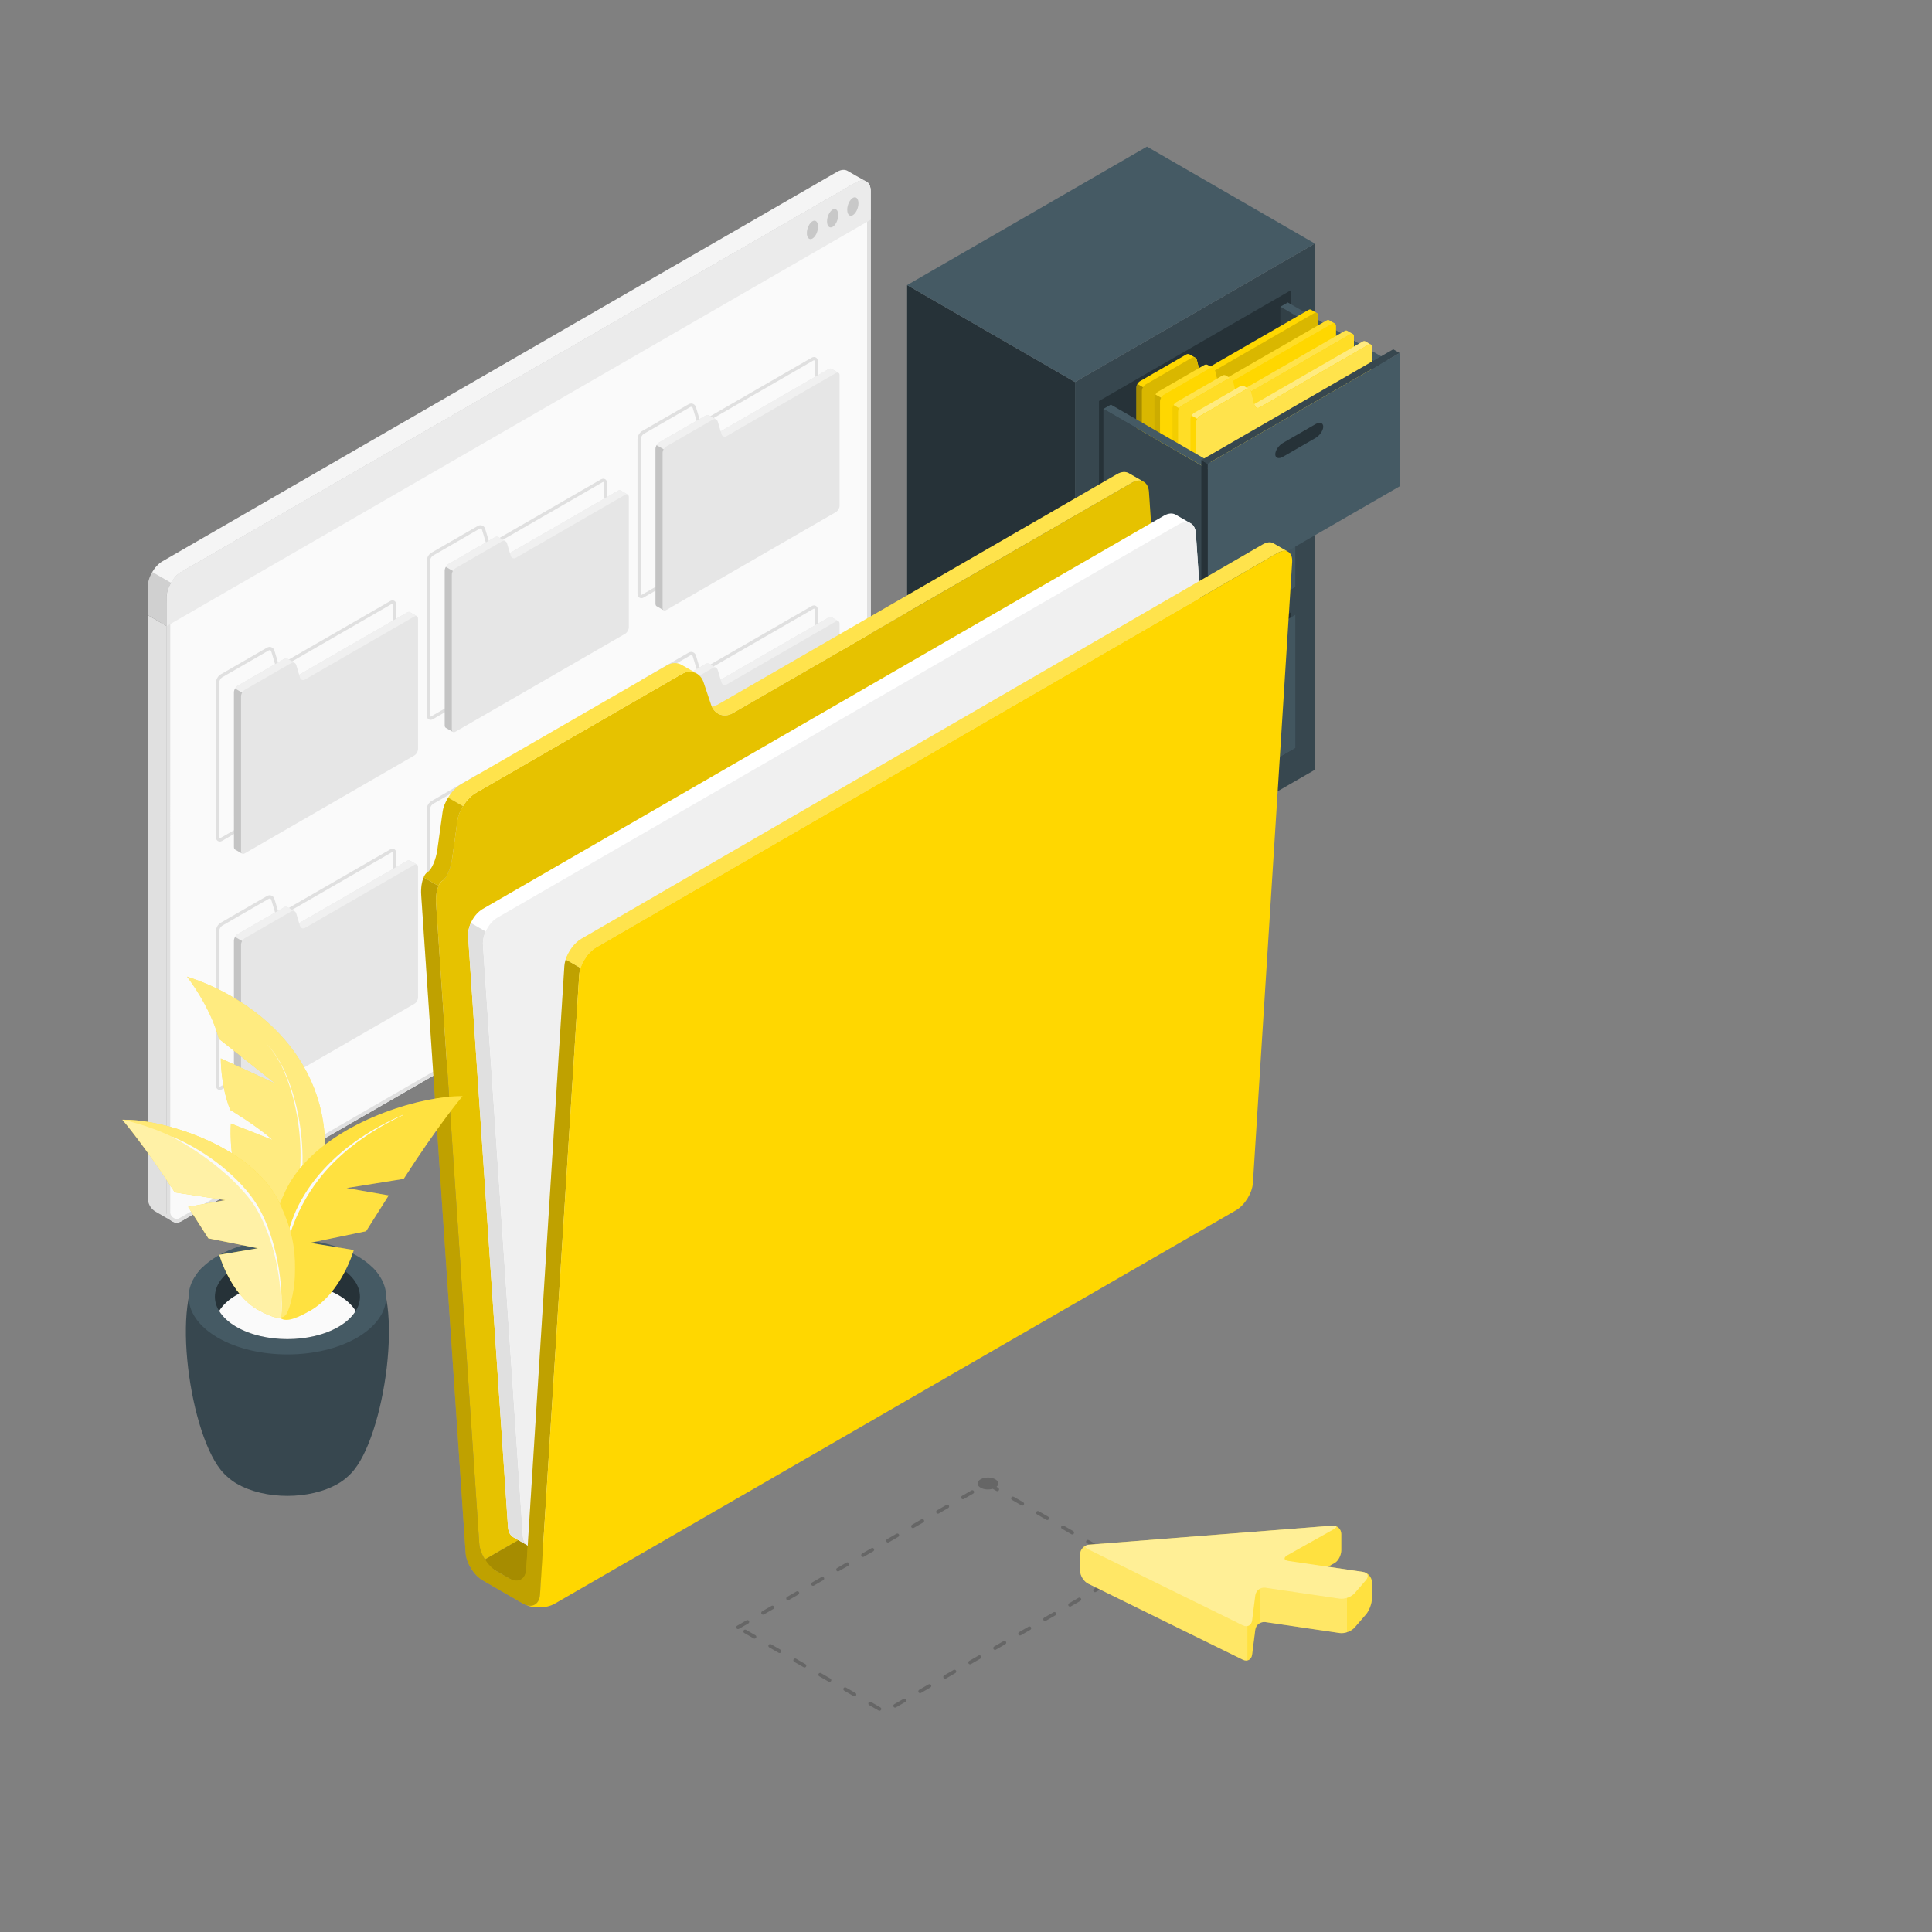 <svg width="400" height="400" viewBox="0 0 400 400" fill="none" xmlns="http://www.w3.org/2000/svg">
<rect x="0" y="0" width="400" height="400" fill="#808080" stroke="none"/>
<path d="M222.572 188.046L187.809 167.975V59.026L222.571 79.096L222.572 188.046Z" fill="#263238"/>
<path d="M222.57 79.096L272.23 50.425L272.231 159.374L222.571 188.046L222.57 79.096Z" fill="#37474F"/>
<path d="M272.231 50.425L222.571 79.096L187.809 59.026L237.469 30.355L272.231 50.425Z" fill="#455A64"/>
<path d="M227.537 149.708L267.265 126.77L267.263 154.382L268.177 154.91L228.449 177.847L227.535 177.319L227.537 149.708Z" fill="#263238"/>
<path d="M228.451 150.236L268.179 127.299L268.177 154.91L228.449 177.847L228.451 150.236Z" fill="#455A64"/>
<g opacity="0.05">
<path d="M228.451 150.236L268.179 127.299L268.177 154.91L228.449 177.847L228.451 150.236Z" fill="black"/>
</g>
<path d="M244.022 145.925L250.778 142.024C251.654 141.518 252.366 141.749 252.366 142.541C252.366 143.333 251.654 144.385 250.778 144.891L244.021 148.792C243.144 149.298 242.433 149.067 242.434 148.276C242.434 147.483 243.144 146.43 244.022 145.925Z" fill="#263238"/>
<path d="M227.537 116.367L267.265 93.43L267.263 121.042L268.177 121.57L228.449 144.506L227.535 143.978L227.537 116.367Z" fill="#263238"/>
<path d="M228.451 116.895L268.179 93.958L268.177 121.57L228.449 144.506L228.451 116.895Z" fill="#455A64"/>
<g opacity="0.05">
<path d="M228.451 116.895L268.179 93.958L268.177 121.57L228.449 144.506L228.451 116.895Z" fill="black"/>
</g>
<path d="M244.022 112.584L250.778 108.683C251.654 108.177 252.366 108.408 252.366 109.2C252.366 109.992 251.654 111.044 250.778 111.55L244.021 115.451C243.144 115.958 242.433 115.726 242.434 114.934C242.434 114.142 243.144 113.09 244.022 112.584Z" fill="#263238"/>
<path d="M227.535 83.027L267.264 60.09L267.263 87.697L227.535 110.633V83.027Z" fill="#263238"/>
<path d="M287.126 76.229L265.084 63.51L265.082 87.835L287.125 100.554L287.126 76.229Z" fill="#37474F"/>
<g opacity="0.1">
<path d="M287.126 76.229L265.084 63.51L265.082 87.835L287.125 100.554L287.126 76.229Z" fill="black"/>
</g>
<path d="M266.624 62.618L265.082 63.507L287.126 76.229L288.668 75.34L266.624 62.618Z" fill="#455A64"/>
<path d="M272.831 65.302C272.831 65.064 272.75 64.896 272.619 64.811C272.619 64.811 272.599 64.795 272.563 64.779L271.44 64.124L271.439 64.123L271.437 64.122C271.296 64.042 271.104 64.055 270.891 64.178L248.439 77.125L247.785 74.488C247.725 74.289 247.607 74.145 247.461 74.058L247.466 74.057L246.297 73.378L246.298 73.383C246.095 73.263 245.836 73.258 245.587 73.402L236.035 78.915C235.606 79.163 235.258 79.765 235.258 80.26L235.259 112.114C235.259 112.351 235.337 112.521 235.467 112.606L236.67 113.302C236.809 113.372 236.994 113.356 237.199 113.238L272.07 93.105C272.499 92.857 272.847 92.255 272.847 91.76L272.831 65.302Z" fill="#FFD700"/>
<path d="M272.833 65.304L272.847 91.762C272.847 92.258 272.499 92.861 272.069 93.107L237.109 113.29C236.803 113.466 236.422 113.246 236.422 112.894V80.938C236.422 80.691 236.508 80.415 236.648 80.174C236.791 79.93 236.987 79.718 237.196 79.594L246.748 74.079C246.992 73.942 247.245 73.936 247.446 74.048L247.466 74.059H247.46C247.607 74.146 247.724 74.289 247.784 74.49L248.439 77.125L248.543 77.409C248.686 77.885 249.148 78.069 249.579 77.822L272.055 64.854C272.247 64.742 272.427 64.722 272.563 64.78L272.594 64.797C272.599 64.8 272.605 64.802 272.611 64.806L272.619 64.811C272.75 64.897 272.833 65.066 272.833 65.304Z" fill="#FFD700"/>
<path opacity="0.15" d="M272.833 65.304L272.847 91.762C272.847 92.258 272.499 92.861 272.069 93.107L237.109 113.29C236.803 113.466 236.422 113.246 236.422 112.894V80.938C236.422 80.691 236.508 80.415 236.648 80.174C236.791 79.93 236.987 79.718 237.196 79.594L246.748 74.079C246.992 73.942 247.245 73.936 247.446 74.048L247.466 74.059H247.46C247.607 74.146 247.724 74.289 247.784 74.49L248.439 77.125L248.543 77.409C248.686 77.885 249.148 78.069 249.579 77.822L272.055 64.854C272.247 64.742 272.427 64.722 272.563 64.78L272.594 64.797C272.599 64.8 272.605 64.802 272.611 64.806L272.619 64.811C272.75 64.897 272.833 65.066 272.833 65.304Z" fill="black"/>
<path opacity="0.35" d="M236.704 113.315C236.693 113.313 236.681 113.31 236.67 113.304L235.467 112.606C235.339 112.52 235.258 112.351 235.258 112.113V80.259C235.258 80.01 235.347 79.74 235.487 79.496L236.65 80.174V80.177C236.509 80.418 236.423 80.694 236.423 80.94V112.894C236.423 113.092 236.544 113.25 236.704 113.315Z" fill="black"/>
<path d="M276.576 67.484C276.576 67.246 276.494 67.078 276.362 66.993C276.362 66.993 276.343 66.977 276.307 66.961L275.184 66.306L275.183 66.305L275.181 66.303C275.041 66.224 274.848 66.237 274.635 66.359L252.182 79.307L251.529 76.67C251.469 76.471 251.351 76.327 251.204 76.241L251.209 76.239L250.04 75.561L250.041 75.566C249.838 75.446 249.579 75.44 249.33 75.584L239.777 81.098C239.348 81.346 239 81.947 239 82.442L239.001 114.296C239.001 114.534 239.079 114.703 239.21 114.788L240.412 115.486C240.55 115.555 240.736 115.539 240.941 115.421L275.812 95.288C276.241 95.04 276.589 94.438 276.589 93.943L276.576 67.484Z" fill="#FFD700"/>
<path opacity="0.15" d="M251.19 76.229C250.99 76.118 250.738 76.122 250.494 76.261L240.942 81.774C240.731 81.899 240.537 82.11 240.394 82.354L239.23 81.677C239.37 81.433 239.564 81.218 239.779 81.096L249.331 75.583C249.582 75.44 249.841 75.447 250.042 75.566V75.562L251.19 76.229Z" fill="white"/>
<path opacity="0.15" d="M276.305 66.961C276.169 66.903 275.989 66.925 275.796 67.036L253.321 80.002C252.891 80.25 252.428 80.067 252.284 79.59L252.18 79.306L274.632 66.358C274.753 66.286 274.872 66.254 274.976 66.254C275.051 66.254 275.119 66.272 275.176 66.305H275.18L276.305 66.961Z" fill="white"/>
<path d="M276.575 67.486L276.589 93.943C276.589 94.439 276.242 95.042 275.811 95.289L240.851 115.472C240.546 115.648 240.164 115.428 240.164 115.075V83.12C240.164 82.873 240.25 82.598 240.39 82.357C240.534 82.113 240.729 81.901 240.938 81.777L250.491 76.262C250.735 76.124 250.987 76.118 251.188 76.23L251.208 76.242H251.202C251.349 76.328 251.466 76.471 251.526 76.672L252.181 79.307L252.284 79.591C252.427 80.067 252.89 80.251 253.32 80.005L275.796 67.038C275.988 66.926 276.169 66.906 276.304 66.963L276.335 66.981C276.341 66.984 276.346 66.986 276.352 66.99L276.361 66.995C276.492 67.078 276.575 67.247 276.575 67.486Z" fill="#FFD700"/>
<path opacity="0.2" d="M240.446 115.497C240.435 115.494 240.423 115.491 240.412 115.486L239.21 114.788C239.081 114.702 239 114.533 239 114.294V82.441C239 82.191 239.089 81.922 239.23 81.678L240.392 82.354V82.358C240.251 82.598 240.166 82.874 240.166 83.121V115.074C240.165 115.274 240.286 115.431 240.446 115.497Z" fill="black"/>
<path d="M280.317 69.666C280.317 69.427 280.236 69.259 280.105 69.174C280.105 69.174 280.085 69.158 280.049 69.142L278.926 68.487C278.926 68.487 278.925 68.486 278.925 68.486L278.922 68.485C278.781 68.406 278.589 68.418 278.377 68.541L255.924 81.488L255.27 78.851C255.21 78.652 255.093 78.508 254.946 78.422L254.951 78.42L253.782 77.742L253.783 77.746C253.581 77.626 253.321 77.621 253.072 77.765L243.519 83.278C243.09 83.526 242.742 84.128 242.742 84.623L242.743 116.477C242.743 116.714 242.821 116.884 242.952 116.969L244.154 117.666C244.293 117.735 244.478 117.719 244.683 117.602L279.554 97.469C279.983 97.221 280.331 96.619 280.331 96.124L280.317 69.666Z" fill="#FFD700"/>
<path opacity="0.3" d="M254.932 78.41C254.731 78.299 254.48 78.303 254.236 78.442L244.685 83.955C244.473 84.081 244.279 84.292 244.136 84.536L242.973 83.858C243.113 83.614 243.306 83.399 243.521 83.278L253.073 77.765C253.325 77.622 253.583 77.628 253.784 77.747V77.744L254.932 78.41Z" fill="white"/>
<path opacity="0.3" d="M280.047 69.142C279.911 69.085 279.732 69.106 279.538 69.218L257.063 82.184C256.633 82.431 256.171 82.249 256.027 81.771L255.922 81.488L278.374 68.54C278.495 68.468 278.615 68.436 278.719 68.436C278.794 68.436 278.862 68.454 278.919 68.486H278.923L280.047 69.142Z" fill="white"/>
<path d="M280.317 69.667L280.33 96.125C280.33 96.622 279.983 97.224 279.553 97.47L244.593 117.654C244.288 117.83 243.906 117.61 243.906 117.257V85.301C243.906 85.054 243.993 84.778 244.133 84.538C244.276 84.294 244.471 84.082 244.681 83.958L254.233 78.443C254.477 78.306 254.729 78.3 254.929 78.412L254.949 78.423H254.944C255.09 78.51 255.208 78.653 255.268 78.854L255.923 81.489L256.026 81.773C256.169 82.249 256.632 82.433 257.062 82.186L279.538 69.219C279.73 69.107 279.911 69.087 280.046 69.145L280.078 69.162C280.084 69.165 280.089 69.167 280.095 69.17L280.104 69.176C280.233 69.26 280.317 69.429 280.317 69.667Z" fill="#FFD700"/>
<path opacity="0.15" d="M280.317 69.667L280.33 96.125C280.33 96.622 279.983 97.224 279.553 97.47L244.593 117.654C244.288 117.83 243.906 117.61 243.906 117.257V85.301C243.906 85.054 243.993 84.778 244.133 84.538C244.276 84.294 244.471 84.082 244.681 83.958L254.233 78.443C254.477 78.306 254.729 78.3 254.929 78.412L254.949 78.423H254.944C255.09 78.51 255.208 78.653 255.268 78.854L255.923 81.489L256.026 81.773C256.169 82.249 256.632 82.433 257.062 82.186L279.538 69.219C279.73 69.107 279.911 69.087 280.046 69.145L280.078 69.162C280.084 69.165 280.089 69.167 280.095 69.17L280.104 69.176C280.233 69.26 280.317 69.429 280.317 69.667Z" fill="white"/>
<path opacity="0.05" d="M244.189 117.678C244.177 117.675 244.165 117.673 244.154 117.667L242.952 116.97C242.823 116.883 242.742 116.714 242.742 116.476V84.622C242.742 84.373 242.831 84.103 242.972 83.859L244.134 84.536V84.539C243.993 84.78 243.908 85.056 243.908 85.302V117.256C243.907 117.454 244.028 117.613 244.189 117.678Z" fill="black"/>
<path d="M284.059 71.847C284.059 71.609 283.977 71.441 283.846 71.356C283.846 71.356 283.827 71.34 283.791 71.324L282.668 70.669C282.668 70.669 282.667 70.668 282.666 70.668L282.664 70.666C282.524 70.587 282.331 70.6 282.118 70.722L259.665 83.67L259.012 81.033C258.952 80.834 258.834 80.69 258.688 80.603L258.692 80.602L257.524 79.923L257.524 79.928C257.322 79.808 257.063 79.802 256.813 79.946L247.261 85.46C246.832 85.707 246.484 86.31 246.484 86.805L246.485 118.658C246.485 118.896 246.564 119.066 246.694 119.15L247.896 119.847C248.035 119.917 248.22 119.901 248.425 119.782L283.296 99.65C283.725 99.402 284.073 98.8 284.073 98.305L284.059 71.847Z" fill="#FFD700"/>
<path opacity="0.5" d="M258.67 80.592C258.469 80.481 258.218 80.484 257.974 80.624L248.423 86.137C248.211 86.262 248.017 86.474 247.874 86.718L246.711 86.04C246.851 85.796 247.045 85.581 247.26 85.459L256.812 79.946C257.063 79.803 257.321 79.81 257.522 79.929V79.925L258.67 80.592Z" fill="white"/>
<path opacity="0.5" d="M283.79 71.324C283.654 71.266 283.474 71.288 283.28 71.399L260.806 84.366C260.375 84.613 259.913 84.43 259.769 83.953L259.664 83.67L282.116 70.722C282.238 70.65 282.356 70.618 282.46 70.618C282.535 70.618 282.604 70.635 282.661 70.668H282.664L283.79 71.324Z" fill="white"/>
<path d="M284.06 71.849L284.073 98.306C284.073 98.803 283.726 99.406 283.296 99.652L248.336 119.835C248.03 120.011 247.648 119.791 247.648 119.438V87.482C247.648 87.235 247.735 86.96 247.875 86.719C248.018 86.475 248.213 86.263 248.423 86.14L257.975 80.625C258.219 80.487 258.471 80.482 258.672 80.593L258.692 80.604H258.687C258.833 80.69 258.951 80.834 259.011 81.034L259.666 83.67L259.769 83.954C259.912 84.43 260.375 84.614 260.805 84.367L283.281 71.4C283.473 71.288 283.654 71.268 283.789 71.326L283.82 71.342C283.826 71.346 283.832 71.348 283.838 71.351L283.847 71.357C283.976 71.441 284.06 71.61 284.06 71.849Z" fill="#FFD700"/>
<path opacity="0.3" d="M284.06 71.849L284.073 98.306C284.073 98.803 283.726 99.406 283.296 99.652L248.336 119.835C248.03 120.011 247.648 119.791 247.648 119.438V87.482C247.648 87.235 247.735 86.96 247.875 86.719C248.018 86.475 248.213 86.263 248.423 86.14L257.975 80.625C258.219 80.487 258.471 80.482 258.672 80.593L258.692 80.604H258.687C258.833 80.69 258.951 80.834 259.011 81.034L259.666 83.67L259.769 83.954C259.912 84.43 260.375 84.614 260.805 84.367L283.281 71.4C283.473 71.288 283.654 71.268 283.789 71.326L283.82 71.342C283.826 71.346 283.832 71.348 283.838 71.351L283.847 71.357C283.976 71.441 284.06 71.61 284.06 71.849Z" fill="white"/>
<path d="M250.489 97.381L228.447 84.662L228.445 108.987L250.488 121.706L250.489 97.381Z" fill="#37474F"/>
<path d="M229.988 83.77L228.445 84.659L250.489 97.381L252.031 96.491L229.988 83.77Z" fill="#455A64"/>
<path d="M250.048 96.021L289.776 73.084L289.774 100.696L250.047 123.632L250.048 96.021Z" fill="#455A64"/>
<path d="M265.62 91.71L272.376 87.809C273.253 87.302 273.964 87.534 273.964 88.326C273.964 89.118 273.253 90.17 272.376 90.676L265.619 94.577C264.742 95.083 264.031 94.852 264.031 94.06C264.031 93.269 264.743 92.216 265.62 91.71Z" fill="#263238"/>
<path d="M250.047 96.021L248.723 95.258V122.868L250.046 123.632L250.047 96.021Z" fill="#263238"/>
<path d="M248.723 95.258L288.451 72.32L289.775 73.084L250.047 96.021L248.723 95.258Z" fill="#37474F"/>
<path d="M180.245 39.169C180.235 39.069 180.225 38.979 180.194 38.888C180.204 38.868 180.194 38.848 180.184 38.828C180.174 38.728 180.144 38.638 180.114 38.558C180.074 38.417 180.014 38.287 179.933 38.167C179.913 38.107 179.873 38.056 179.832 38.007C179.802 37.967 179.782 37.927 179.742 37.896C179.682 37.816 179.621 37.756 179.541 37.695C179.541 37.695 179.531 37.686 179.521 37.675C179.441 37.615 179.35 37.565 179.26 37.525C178.709 37.264 177.997 37.335 177.204 37.786L37.563 118.406C35.878 119.379 34.504 121.756 34.504 123.702L34.506 250.269C34.506 250.278 34.506 250.286 34.506 250.295L34.504 250.963C34.504 251.791 34.965 252.467 35.603 252.812C35.647 252.841 35.694 252.858 35.737 252.887C35.788 252.918 35.838 252.947 35.898 252.978C35.978 253.018 36.069 253.048 36.159 253.068C36.289 253.099 36.42 253.119 36.55 253.119C36.861 253.128 37.212 253.028 37.563 252.827L37.643 252.781C37.645 252.779 37.648 252.779 37.65 252.778L40.565 251.095L177.206 172.155C178.89 171.183 180.265 168.815 180.265 166.859V39.551C180.265 39.42 180.255 39.289 180.245 39.169Z" fill="#FAFAFA"/>
<path d="M178.562 38.116C178.704 38.116 178.832 38.143 178.959 38.202C178.993 38.218 179.023 38.234 179.049 38.25C179.064 38.263 179.08 38.276 179.096 38.289C179.121 38.307 179.131 38.318 179.15 38.342C179.17 38.368 179.191 38.393 179.214 38.417C179.224 38.43 179.234 38.444 179.237 38.448C179.24 38.452 179.25 38.466 179.259 38.478C179.275 38.513 179.294 38.546 179.315 38.578C179.353 38.635 179.381 38.694 179.399 38.761C179.405 38.78 179.411 38.799 179.418 38.818C179.439 38.874 179.444 38.894 179.445 38.901C179.449 38.938 179.455 38.975 179.465 39.012C179.47 39.05 179.478 39.087 179.49 39.124C179.501 39.162 179.501 39.201 179.504 39.232C179.513 39.333 179.522 39.442 179.522 39.55V166.86C179.522 168.541 178.291 170.671 176.833 171.513L40.194 250.451L37.302 252.121C37.292 252.126 37.282 252.131 37.273 252.137L37.195 252.182C36.977 252.306 36.762 252.375 36.593 252.375L36.55 252.374C36.49 252.374 36.417 252.364 36.32 252.342C36.285 252.334 36.251 252.322 36.232 252.314C36.195 252.295 36.164 252.276 36.132 252.257C36.091 252.23 36.05 252.208 36.014 252.192C35.995 252.18 35.977 252.169 35.958 252.158C35.513 251.918 35.247 251.47 35.247 250.966L35.25 250.269L35.247 123.702C35.247 122.021 36.478 119.89 37.935 119.049L177.574 38.43C177.935 38.224 178.277 38.116 178.562 38.116ZM178.562 37.373C178.154 37.373 177.694 37.506 177.206 37.785L37.563 118.406C35.878 119.378 34.504 121.756 34.504 123.702L34.506 250.269C34.506 250.278 34.506 250.286 34.506 250.294L34.504 250.962C34.504 251.791 34.965 252.466 35.603 252.811C35.647 252.84 35.694 252.857 35.737 252.886C35.788 252.917 35.838 252.946 35.898 252.977C35.978 253.017 36.069 253.047 36.159 253.067C36.289 253.098 36.42 253.118 36.55 253.118C36.564 253.118 36.578 253.118 36.593 253.118C36.893 253.118 37.228 253.018 37.563 252.827L37.643 252.781C37.645 252.779 37.648 252.779 37.65 252.778L40.565 251.095L177.206 172.156C178.89 171.183 180.265 168.816 180.265 166.86V39.55C180.265 39.42 180.255 39.29 180.245 39.169C180.235 39.069 180.225 38.978 180.194 38.888C180.204 38.868 180.194 38.848 180.184 38.828C180.174 38.728 180.144 38.638 180.114 38.558C180.074 38.417 180.014 38.286 179.933 38.166C179.913 38.106 179.873 38.056 179.832 38.006C179.802 37.966 179.782 37.926 179.742 37.896C179.682 37.816 179.622 37.756 179.542 37.695C179.542 37.695 179.532 37.686 179.522 37.675C179.442 37.615 179.351 37.565 179.261 37.525C179.051 37.424 178.816 37.373 178.562 37.373Z" fill="#E0E0E0"/>
<path d="M35.601 252.81L35.441 252.723L32.219 250.858C31.352 250.362 30.769 249.48 30.631 248.489C30.609 248.343 30.594 248.197 30.594 248.044V127.342L34.503 129.63V250.958C34.503 251.01 34.506 251.068 34.506 251.068C34.55 251.87 35.003 252.482 35.587 252.795C35.594 252.803 35.601 252.81 35.601 252.81Z" fill="#E0E0E0"/>
<path d="M179.262 37.524C178.71 37.263 177.998 37.334 177.206 37.785L37.562 118.406C35.878 119.378 34.503 121.756 34.503 123.702V129.63L30.602 127.342V121.485C30.602 119.539 31.966 117.172 33.651 116.199L173.303 35.578C174.176 35.067 174.958 35.057 175.52 35.398C176.071 35.729 178.609 37.183 179.262 37.524Z" fill="#F5F5F5"/>
<path d="M180.26 39.53C180.248 37.599 178.886 36.819 177.206 37.789L37.563 118.409C35.876 119.383 34.508 121.753 34.508 123.701L34.511 129.634L180.26 45.496V39.53Z" fill="#EBEBEB"/>
<path opacity="0.15" d="M30.598 127.355L30.6 121.483C30.6 120.493 30.962 119.398 31.53 118.427L35.422 120.666C34.855 121.627 34.509 122.714 34.509 123.703L34.504 129.63L30.598 127.355Z" fill="black"/>
<g opacity="0.15">
<path d="M168.212 45.806C167.57 46.176 167.051 47.277 167.051 48.264C167.051 49.251 167.571 49.751 168.212 49.382C168.853 49.011 169.372 47.911 169.372 46.923C169.373 45.935 168.853 45.435 168.212 45.806Z" fill="black"/>
<path d="M172.392 43.388C171.75 43.758 171.23 44.858 171.23 45.846C171.23 46.834 171.75 47.334 172.392 46.963C173.033 46.593 173.553 45.493 173.553 44.505C173.553 43.518 173.033 43.018 172.392 43.388Z" fill="black"/>
<path d="M176.571 40.97C175.929 41.34 175.41 42.44 175.41 43.428C175.41 44.415 175.93 44.916 176.571 44.546C177.213 44.175 177.733 43.074 177.733 42.087C177.733 41.099 177.213 40.599 176.571 40.97Z" fill="black"/>
</g>
<path d="M45.524 225.66C45.385 225.66 45.248 225.624 45.121 225.551C44.869 225.406 44.719 225.145 44.719 224.854V192.706C44.719 192.406 44.816 192.072 44.993 191.768C45.169 191.466 45.407 191.216 45.666 191.062L55.281 185.513C55.625 185.314 56.002 185.302 56.316 185.481C56.563 185.622 56.734 185.846 56.816 186.119L57.593 188.71C57.633 188.84 57.709 188.934 57.807 188.973C57.904 189.011 58.023 188.995 58.14 188.928L80.756 175.881C81.042 175.716 81.333 175.682 81.575 175.79L81.679 175.845C81.918 175.997 82.049 176.274 82.049 176.624V203.6C82.049 204.214 81.632 204.938 81.099 205.246L45.926 225.55C45.8 225.624 45.662 225.66 45.524 225.66ZM55.837 186.035C55.767 186.035 55.695 186.058 55.62 186.101L46.008 191.649C45.853 191.74 45.696 191.909 45.579 192.109C45.463 192.309 45.396 192.527 45.396 192.707V224.854C45.396 224.918 45.436 224.951 45.459 224.965C45.483 224.978 45.531 224.996 45.586 224.964L80.759 204.66C81.084 204.472 81.37 203.977 81.37 203.602V176.626C81.37 176.496 81.335 176.438 81.319 176.422L81.277 176.4C81.285 176.405 81.214 176.4 81.095 176.47L58.478 189.517C58.182 189.687 57.847 189.72 57.557 189.605C57.262 189.489 57.044 189.241 56.944 188.907L56.167 186.316C56.134 186.207 56.074 186.125 55.995 186.078C55.944 186.049 55.892 186.035 55.837 186.035Z" fill="#E0E0E0"/>
<path d="M86.552 179.514C86.552 179.274 86.47 179.106 86.338 179.02L86.339 179.019L86.33 179.014C86.325 179.011 86.319 179.008 86.314 179.005L84.857 178.162L84.856 178.162L84.854 178.16V178.161C84.713 178.081 84.518 178.093 84.304 178.217L61.938 191.12L61.334 189.11C61.274 188.91 61.154 188.764 61.007 188.678L61.012 188.676L59.542 187.827L59.542 187.832C59.338 187.711 59.078 187.706 58.827 187.85L49.215 193.398C48.783 193.647 48.434 194.254 48.434 194.752V226.806C48.434 227.045 48.516 227.213 48.647 227.298L48.645 227.3L48.66 227.309C48.662 227.31 48.664 227.311 48.666 227.313L50.122 228.152C50.127 228.155 50.132 228.158 50.138 228.162L50.15 228.168V228.166C50.29 228.236 50.475 228.222 50.682 228.103L85.771 207.844C86.202 207.595 86.553 206.989 86.553 206.49L86.552 179.514Z" fill="#E6E6E6"/>
<path d="M60.993 188.665C60.791 188.553 60.538 188.557 60.293 188.697L50.682 194.244C50.469 194.37 50.274 194.583 50.13 194.829L48.664 193.981C48.805 193.735 49 193.519 49.216 193.396L58.827 187.849C59.08 187.705 59.34 187.712 59.542 187.831V187.827L60.993 188.665Z" fill="#F0F0F0"/>
<path d="M86.283 178.989C86.146 178.931 85.966 178.953 85.77 179.065L63.154 192.112C62.721 192.361 62.256 192.177 62.111 191.697L61.938 191.119L84.304 178.216C84.426 178.144 84.546 178.111 84.65 178.111C84.726 178.111 84.795 178.13 84.853 178.162H84.857L86.283 178.989Z" fill="#F0F0F0"/>
<path opacity="0.15" d="M50.01 228.046C50.032 228.078 50.058 228.103 50.086 228.129L48.668 227.313C48.665 227.31 48.665 227.31 48.661 227.31L48.646 227.299C48.592 227.263 48.549 227.213 48.513 227.147C48.498 227.118 48.484 227.09 48.477 227.057C48.451 226.985 48.437 226.902 48.437 226.804L48.434 194.75C48.434 194.718 48.434 194.689 48.437 194.657C48.444 194.592 48.455 194.527 48.47 194.462C48.477 194.429 48.487 194.397 48.495 194.364C48.528 194.266 48.567 194.169 48.614 194.075C48.629 194.043 48.647 194.01 48.665 193.982L50.13 194.83C49.99 195.071 49.903 195.35 49.903 195.598V227.652C49.903 227.699 49.907 227.746 49.914 227.789C49.918 227.814 49.921 227.839 49.928 227.865C49.931 227.879 49.935 227.89 49.939 227.905C49.946 227.923 49.954 227.941 49.961 227.955C49.971 227.988 49.99 228.017 50.01 228.046Z" fill="black"/>
<path d="M89.16 200.466C89.022 200.466 88.883 200.43 88.758 200.358C88.506 200.212 88.356 199.952 88.356 199.661V167.514C88.356 167.213 88.453 166.88 88.63 166.575C88.806 166.273 89.044 166.022 89.303 165.87L98.918 160.32C99.261 160.121 99.639 160.108 99.953 160.288C100.199 160.429 100.371 160.653 100.453 160.926L101.23 163.517C101.27 163.647 101.346 163.741 101.444 163.779C101.542 163.819 101.66 163.802 101.777 163.734L124.393 150.687C124.679 150.522 124.971 150.489 125.212 150.596L125.315 150.651C125.551 150.801 125.686 151.085 125.686 151.43V178.407C125.686 179.022 125.268 179.745 124.735 180.053L89.563 200.357C89.437 200.43 89.299 200.466 89.16 200.466ZM99.474 160.842C99.404 160.842 99.332 160.863 99.258 160.906L89.645 166.454C89.49 166.546 89.332 166.714 89.216 166.914C89.1 167.114 89.034 167.333 89.034 167.513V199.66C89.034 199.724 89.073 199.756 89.097 199.77C89.12 199.783 89.168 199.802 89.224 199.77L124.396 179.466C124.722 179.278 125.007 178.782 125.007 178.407V151.43C125.007 151.302 124.973 151.243 124.956 151.227L124.915 151.206C124.921 151.21 124.851 151.206 124.731 151.275L102.115 164.322C101.82 164.492 101.486 164.525 101.195 164.41C100.905 164.295 100.68 164.042 100.581 163.713L99.804 161.122C99.772 161.014 99.711 160.93 99.632 160.884C99.582 160.855 99.529 160.842 99.474 160.842Z" fill="#E0E0E0"/>
<path d="M130.189 154.321C130.189 154.081 130.106 153.912 129.974 153.826L129.976 153.826L129.967 153.821C129.962 153.818 129.957 153.814 129.95 153.811L128.494 152.969L128.494 152.968L128.491 152.966V152.967C128.35 152.887 128.156 152.899 127.942 153.023L105.575 165.926L104.971 163.915C104.911 163.715 104.792 163.57 104.645 163.483L104.65 163.482L103.179 162.633L103.18 162.638C102.976 162.517 102.715 162.511 102.464 162.656L92.852 168.204C92.42 168.453 92.07 169.059 92.07 169.558V201.61C92.07 201.85 92.152 202.018 92.284 202.104L92.281 202.106L92.297 202.114C92.299 202.116 92.301 202.117 92.303 202.118L93.758 202.958C93.764 202.961 93.769 202.964 93.774 202.967L93.786 202.974V202.971C93.926 203.042 94.112 203.028 94.318 202.909L129.408 182.65C129.839 182.4 130.19 181.794 130.19 181.296L130.189 154.321Z" fill="#E6E6E6"/>
<path d="M104.63 163.471C104.427 163.359 104.174 163.363 103.93 163.504L94.318 169.051C94.106 169.178 93.91 169.39 93.766 169.636L92.301 168.788C92.442 168.542 92.637 168.326 92.853 168.203L102.464 162.656C102.717 162.512 102.977 162.519 103.178 162.638V162.634L104.63 163.471Z" fill="#F0F0F0"/>
<path d="M129.918 153.794C129.781 153.737 129.601 153.758 129.405 153.87L106.79 166.918C106.357 167.166 105.891 166.982 105.747 166.502L105.574 165.925L127.941 153.022C128.064 152.95 128.182 152.917 128.287 152.917C128.363 152.917 128.432 152.935 128.489 152.967H128.493L129.918 153.794Z" fill="#F0F0F0"/>
<path opacity="0.15" d="M93.648 202.851C93.669 202.884 93.695 202.909 93.724 202.934L92.305 202.118C92.302 202.115 92.302 202.115 92.298 202.115L92.284 202.104C92.23 202.068 92.186 202.018 92.15 201.953C92.136 201.924 92.121 201.895 92.114 201.862C92.09 201.79 92.074 201.707 92.074 201.61L92.07 169.556C92.07 169.523 92.07 169.494 92.074 169.462C92.082 169.398 92.093 169.333 92.107 169.268C92.114 169.235 92.125 169.203 92.133 169.17C92.165 169.073 92.205 168.975 92.252 168.882C92.266 168.849 92.285 168.817 92.302 168.788L93.768 169.636C93.627 169.878 93.541 170.156 93.541 170.405V202.458C93.541 202.506 93.545 202.552 93.551 202.596C93.555 202.621 93.558 202.646 93.566 202.672C93.569 202.686 93.573 202.698 93.576 202.712C93.583 202.73 93.59 202.748 93.597 202.762C93.608 202.794 93.626 202.822 93.648 202.851Z" fill="black"/>
<path d="M132.796 175.272C132.658 175.272 132.519 175.236 132.394 175.163C132.143 175.018 131.992 174.757 131.992 174.466V142.319C131.992 142.018 132.09 141.685 132.267 141.38C132.442 141.078 132.681 140.829 132.939 140.675L142.555 135.126C142.899 134.928 143.275 134.914 143.59 135.094C143.837 135.235 144.008 135.458 144.09 135.732L144.867 138.322C144.906 138.453 144.983 138.546 145.081 138.585C145.179 138.625 145.297 138.608 145.414 138.54L168.03 125.493C168.315 125.328 168.606 125.294 168.848 125.402L168.953 125.458C169.188 125.607 169.323 125.891 169.323 126.237V153.213C169.323 153.828 168.905 154.55 168.372 154.858L133.199 175.163C133.072 175.236 132.935 175.272 132.796 175.272ZM143.11 135.647C143.04 135.647 142.967 135.67 142.894 135.712L133.281 141.26C133.126 141.352 132.968 141.52 132.852 141.72C132.736 141.92 132.67 142.138 132.67 142.318V174.466C132.67 174.53 132.709 174.562 132.733 174.575C132.757 174.589 132.805 174.606 132.86 174.575L168.032 154.271C168.358 154.083 168.643 153.588 168.643 153.213V126.237C168.643 126.108 168.61 126.05 168.592 126.034L168.551 126.012C168.559 126.016 168.487 126.012 168.368 126.081L145.752 139.128C145.455 139.298 145.121 139.331 144.831 139.216C144.536 139.099 144.319 138.851 144.217 138.518L143.44 135.927C143.408 135.82 143.347 135.735 143.268 135.69C143.217 135.661 143.164 135.647 143.11 135.647Z" fill="#E0E0E0"/>
<path d="M173.826 129.127C173.826 128.887 173.744 128.718 173.612 128.633L173.613 128.632L173.605 128.627C173.599 128.624 173.593 128.621 173.588 128.618L172.132 127.775C172.132 127.775 172.131 127.775 172.13 127.774L172.128 127.773C171.987 127.693 171.793 127.706 171.578 127.83L149.212 140.732L148.608 138.722C148.548 138.521 148.429 138.376 148.281 138.29L148.286 138.288L146.816 137.439L146.817 137.444C146.613 137.323 146.352 137.318 146.101 137.462L136.489 143.01C136.057 143.259 135.707 143.866 135.707 144.364V176.418C135.707 176.657 135.789 176.825 135.921 176.91L135.918 176.912L135.933 176.921C135.936 176.922 135.937 176.923 135.94 176.925L137.395 177.764C137.401 177.767 137.405 177.77 137.411 177.774L137.423 177.78V177.778C137.562 177.848 137.749 177.834 137.955 177.715L173.045 157.456C173.477 157.207 173.826 156.601 173.826 156.102V129.127Z" fill="#E6E6E6"/>
<path d="M148.266 138.277C148.064 138.165 147.811 138.169 147.566 138.31L137.955 143.857C137.742 143.983 137.547 144.196 137.403 144.442L135.938 143.594C136.078 143.348 136.273 143.132 136.489 143.009L146.101 137.462C146.353 137.318 146.614 137.325 146.815 137.443V137.439L148.266 138.277Z" fill="#F0F0F0"/>
<path d="M173.556 128.601C173.419 128.543 173.238 128.565 173.043 128.677L150.428 141.724C149.995 141.973 149.529 141.789 149.385 141.309L149.211 140.731L171.577 127.828C171.7 127.756 171.819 127.723 171.924 127.723C172 127.723 172.068 127.742 172.126 127.774H172.129L173.556 128.601Z" fill="#F0F0F0"/>
<path opacity="0.15" d="M137.284 177.658C137.305 177.69 137.331 177.715 137.36 177.741L135.941 176.925C135.937 176.921 135.937 176.921 135.934 176.921L135.92 176.91C135.865 176.874 135.822 176.823 135.786 176.758C135.772 176.73 135.757 176.701 135.75 176.668C135.725 176.596 135.71 176.513 135.71 176.415L135.707 144.362C135.707 144.329 135.707 144.3 135.71 144.268C135.717 144.203 135.729 144.138 135.743 144.073C135.75 144.04 135.761 144.008 135.769 143.975C135.801 143.878 135.841 143.78 135.888 143.686C135.902 143.654 135.921 143.622 135.938 143.593L137.404 144.441C137.263 144.682 137.177 144.961 137.177 145.21V177.263C137.177 177.31 137.181 177.357 137.187 177.4C137.191 177.426 137.194 177.45 137.201 177.476C137.205 177.49 137.209 177.502 137.213 177.515C137.22 177.534 137.227 177.551 137.234 177.566C137.245 177.6 137.262 177.629 137.284 177.658Z" fill="black"/>
<path d="M45.524 174.236C45.385 174.236 45.247 174.2 45.121 174.127C44.869 173.982 44.719 173.722 44.719 173.43V141.283C44.719 140.982 44.816 140.65 44.993 140.345C45.169 140.042 45.407 139.792 45.666 139.639L55.281 134.09C55.623 133.892 56.001 133.879 56.316 134.058C56.563 134.199 56.734 134.423 56.816 134.697L57.593 137.287C57.633 137.418 57.709 137.511 57.807 137.55C57.906 137.59 58.024 137.572 58.14 137.505L80.756 124.458C81.044 124.292 81.334 124.259 81.576 124.367L81.679 124.422C81.918 124.574 82.049 124.851 82.049 125.202V152.178C82.049 152.793 81.632 153.516 81.099 153.824L45.926 174.128C45.8 174.199 45.662 174.236 45.524 174.236ZM55.837 134.611C55.767 134.611 55.695 134.633 55.621 134.676L46.008 140.224C45.853 140.315 45.696 140.484 45.579 140.684C45.463 140.884 45.396 141.102 45.396 141.282V173.43C45.396 173.494 45.435 173.526 45.459 173.539C45.483 173.554 45.531 173.571 45.586 173.539L80.759 153.235C81.084 153.047 81.37 152.552 81.37 152.176V125.2C81.37 125.083 81.34 125.017 81.319 124.998L81.277 124.975C81.284 124.979 81.214 124.975 81.094 125.044L58.478 138.091C58.183 138.261 57.848 138.294 57.558 138.179C57.268 138.065 57.043 137.81 56.944 137.482L56.167 134.89C56.134 134.782 56.073 134.698 55.995 134.653C55.944 134.625 55.892 134.611 55.837 134.611Z" fill="#E0E0E0"/>
<path d="M86.552 128.09C86.552 127.85 86.47 127.682 86.338 127.596L86.339 127.595L86.33 127.59C86.325 127.587 86.319 127.584 86.314 127.581L84.857 126.738L84.856 126.738L84.854 126.736V126.737C84.713 126.657 84.518 126.669 84.304 126.793L61.938 139.696L61.334 137.686C61.274 137.486 61.154 137.34 61.007 137.254L61.012 137.252L59.542 136.403L59.542 136.408C59.338 136.287 59.078 136.282 58.827 136.426L49.215 141.974C48.783 142.223 48.434 142.83 48.434 143.328V175.382C48.434 175.621 48.516 175.79 48.647 175.874L48.645 175.876L48.66 175.885C48.662 175.886 48.664 175.887 48.666 175.889L50.122 176.728C50.127 176.731 50.132 176.734 50.138 176.738L50.15 176.744V176.742C50.29 176.812 50.475 176.798 50.682 176.679L85.771 156.42C86.202 156.171 86.553 155.565 86.553 155.066L86.552 128.09Z" fill="#E6E6E6"/>
<path d="M60.993 137.241C60.791 137.129 60.538 137.133 60.293 137.274L50.682 142.821C50.469 142.947 50.274 143.16 50.13 143.406L48.664 142.558C48.805 142.312 49 142.096 49.216 141.973L58.827 136.426C59.08 136.282 59.34 136.289 59.542 136.408V136.404L60.993 137.241Z" fill="#F0F0F0"/>
<path d="M86.283 127.565C86.146 127.507 85.966 127.529 85.77 127.641L63.154 140.688C62.721 140.937 62.256 140.753 62.111 140.273L61.938 139.695L84.304 126.792C84.426 126.72 84.546 126.687 84.65 126.687C84.726 126.687 84.795 126.706 84.853 126.738H84.857L86.283 127.565Z" fill="#F0F0F0"/>
<path opacity="0.15" d="M50.01 176.622C50.032 176.654 50.058 176.679 50.086 176.705L48.668 175.889C48.665 175.885 48.665 175.885 48.661 175.885L48.646 175.874C48.592 175.838 48.549 175.787 48.513 175.722C48.498 175.693 48.484 175.664 48.477 175.631C48.451 175.559 48.437 175.476 48.437 175.378L48.434 143.325C48.434 143.292 48.434 143.263 48.437 143.231C48.444 143.166 48.455 143.102 48.47 143.036C48.477 143.003 48.487 142.971 48.495 142.938C48.528 142.841 48.567 142.743 48.614 142.65C48.629 142.617 48.647 142.585 48.665 142.556L50.13 143.404C49.99 143.646 49.903 143.924 49.903 144.173V176.226C49.903 176.274 49.907 176.32 49.914 176.363C49.918 176.389 49.921 176.414 49.928 176.439C49.931 176.454 49.935 176.465 49.939 176.479C49.946 176.498 49.954 176.515 49.961 176.53C49.971 176.564 49.99 176.593 50.01 176.622Z" fill="black"/>
<path d="M89.16 149.042C89.022 149.042 88.883 149.006 88.757 148.933C88.506 148.787 88.356 148.526 88.356 148.236V116.089C88.356 115.788 88.453 115.454 88.63 115.15C88.805 114.848 89.044 114.598 89.303 114.445L98.918 108.895C99.262 108.697 99.639 108.685 99.953 108.862C100.2 109.004 100.371 109.228 100.453 109.502L101.23 112.092C101.27 112.222 101.346 112.316 101.444 112.355C101.542 112.393 101.66 112.378 101.777 112.31L124.393 99.263C124.679 99.098 124.969 99.065 125.211 99.172L125.316 99.228C125.551 99.378 125.686 99.662 125.686 100.007V126.983C125.686 127.598 125.268 128.321 124.735 128.629L89.563 148.934C89.437 149.006 89.299 149.042 89.16 149.042ZM99.474 109.417C99.404 109.417 99.332 109.439 99.257 109.482L89.644 115.03C89.489 115.121 89.332 115.29 89.216 115.49C89.1 115.69 89.033 115.907 89.033 116.088V148.235C89.033 148.299 89.072 148.331 89.096 148.345C89.12 148.359 89.168 148.376 89.224 148.345L124.395 128.041C124.721 127.853 125.007 127.358 125.007 126.982V100.006C125.007 99.878 124.973 99.819 124.955 99.803L124.915 99.782C124.922 99.786 124.851 99.782 124.731 99.85L102.115 112.898C101.819 113.067 101.484 113.1 101.195 112.986C100.899 112.869 100.682 112.622 100.58 112.288L99.803 109.697C99.771 109.588 99.711 109.506 99.632 109.459C99.582 109.431 99.529 109.417 99.474 109.417Z" fill="#E0E0E0"/>
<path d="M130.189 102.897C130.189 102.657 130.106 102.488 129.974 102.402L129.976 102.402L129.967 102.397C129.962 102.394 129.957 102.39 129.95 102.387L128.494 101.545C128.494 101.545 128.494 101.545 128.494 101.544L128.491 101.542C128.35 101.462 128.156 101.475 127.942 101.599L105.575 114.502L104.971 112.491C104.911 112.291 104.792 112.146 104.645 112.059L104.65 112.058L103.179 111.209L103.18 111.214C102.976 111.093 102.715 111.087 102.464 111.232L92.852 116.78C92.42 117.029 92.07 117.635 92.07 118.134V150.187C92.07 150.426 92.152 150.594 92.284 150.68L92.281 150.682L92.297 150.69C92.299 150.692 92.301 150.693 92.303 150.694L93.758 151.534C93.764 151.537 93.769 151.54 93.774 151.543L93.786 151.55V151.547C93.926 151.618 94.112 151.604 94.318 151.485L129.408 131.226C129.839 130.977 130.19 130.37 130.19 129.872L130.189 102.897Z" fill="#E6E6E6"/>
<path d="M104.63 112.047C104.427 111.935 104.174 111.939 103.93 112.079L94.318 117.626C94.106 117.753 93.91 117.966 93.766 118.211L92.301 117.363C92.442 117.118 92.637 116.902 92.853 116.778L102.464 111.231C102.717 111.087 102.977 111.094 103.178 111.213V111.209L104.63 112.047Z" fill="#F0F0F0"/>
<path d="M129.918 102.37C129.781 102.313 129.601 102.334 129.405 102.446L106.79 115.494C106.357 115.742 105.891 115.558 105.747 115.078L105.574 114.501L127.941 101.598C128.064 101.526 128.182 101.493 128.287 101.493C128.363 101.493 128.432 101.511 128.489 101.543H128.493L129.918 102.37Z" fill="#F0F0F0"/>
<path opacity="0.15" d="M93.648 151.427C93.669 151.46 93.695 151.485 93.724 151.51L92.305 150.694C92.302 150.691 92.302 150.691 92.298 150.691L92.284 150.681C92.23 150.645 92.186 150.594 92.15 150.529C92.136 150.5 92.121 150.471 92.114 150.438C92.09 150.366 92.074 150.283 92.074 150.186L92.07 118.132C92.07 118.099 92.07 118.07 92.074 118.038C92.082 117.974 92.093 117.909 92.107 117.843C92.114 117.81 92.125 117.778 92.133 117.746C92.165 117.648 92.205 117.55 92.252 117.457C92.266 117.425 92.285 117.392 92.302 117.363L93.768 118.211C93.627 118.453 93.541 118.731 93.541 118.98V151.034C93.541 151.081 93.545 151.127 93.551 151.17C93.555 151.196 93.558 151.221 93.566 151.246C93.569 151.261 93.573 151.272 93.576 151.286C93.583 151.305 93.59 151.322 93.597 151.337C93.608 151.37 93.626 151.398 93.648 151.427Z" fill="black"/>
<path d="M132.797 123.848C132.659 123.848 132.52 123.811 132.395 123.739C132.143 123.594 131.992 123.334 131.992 123.042V90.895C131.992 90.595 132.09 90.262 132.267 89.957C132.442 89.655 132.681 89.405 132.939 89.251L142.555 83.702C142.898 83.502 143.275 83.49 143.59 83.669C143.837 83.81 144.008 84.034 144.09 84.308L144.867 86.898C144.906 87.029 144.983 87.122 145.08 87.161C145.178 87.199 145.296 87.183 145.413 87.116L168.029 74.069C168.315 73.903 168.606 73.87 168.848 73.978L168.952 74.034C169.187 74.183 169.322 74.467 169.322 74.813V101.789C169.322 102.404 168.904 103.127 168.371 103.435L133.199 123.739C133.073 123.812 132.935 123.848 132.797 123.848ZM143.111 84.223C143.041 84.223 142.968 84.245 142.895 84.288L133.282 89.836C133.127 89.928 132.969 90.096 132.853 90.296C132.737 90.496 132.671 90.714 132.671 90.894V123.042C132.671 123.106 132.71 123.138 132.734 123.151C132.757 123.166 132.804 123.183 132.86 123.151L168.033 102.847C168.359 102.659 168.644 102.164 168.644 101.788V74.812C168.644 74.684 168.611 74.626 168.593 74.609L168.553 74.588C168.558 74.591 168.487 74.587 168.368 74.656L145.752 87.703C145.455 87.874 145.12 87.905 144.831 87.791C144.537 87.674 144.319 87.426 144.218 87.094L143.441 84.502C143.409 84.394 143.347 84.31 143.269 84.265C143.218 84.237 143.165 84.223 143.111 84.223Z" fill="#E0E0E0"/>
<path d="M173.826 77.703C173.826 77.463 173.744 77.294 173.612 77.209L173.613 77.208L173.605 77.203C173.599 77.2 173.593 77.197 173.588 77.194L172.132 76.351C172.132 76.351 172.131 76.351 172.13 76.35L172.128 76.349C171.987 76.269 171.793 76.282 171.578 76.406L149.212 89.308L148.608 87.298C148.548 87.098 148.429 86.952 148.281 86.866L148.286 86.864L146.816 86.015L146.817 86.02C146.613 85.899 146.352 85.894 146.101 86.038L136.489 91.586C136.057 91.835 135.707 92.442 135.707 92.94V124.993C135.707 125.232 135.789 125.401 135.921 125.486L135.918 125.488L135.933 125.497C135.936 125.498 135.937 125.499 135.94 125.501L137.395 126.34C137.401 126.343 137.405 126.346 137.411 126.35L137.423 126.356V126.354C137.562 126.423 137.749 126.41 137.955 126.291L173.045 106.032C173.477 105.783 173.826 105.177 173.826 104.678V77.703Z" fill="#E6E6E6"/>
<path d="M148.266 86.853C148.064 86.741 147.811 86.745 147.566 86.886L137.955 92.433C137.742 92.559 137.547 92.772 137.403 93.018L135.938 92.17C136.078 91.924 136.273 91.708 136.489 91.585L146.101 86.038C146.353 85.894 146.614 85.901 146.815 86.02V86.016L148.266 86.853Z" fill="#F0F0F0"/>
<path d="M173.556 77.177C173.419 77.119 173.238 77.141 173.043 77.253L150.428 90.3C149.995 90.549 149.529 90.365 149.385 89.885L149.211 89.307L171.577 76.404C171.7 76.332 171.819 76.299 171.924 76.299C172 76.299 172.068 76.318 172.126 76.35H172.129L173.556 77.177Z" fill="#F0F0F0"/>
<path opacity="0.15" d="M137.284 126.234C137.305 126.266 137.331 126.291 137.36 126.317L135.941 125.501C135.937 125.498 135.937 125.498 135.934 125.498L135.92 125.486C135.865 125.45 135.822 125.4 135.786 125.335C135.772 125.306 135.757 125.278 135.75 125.245C135.725 125.173 135.71 125.09 135.71 124.992L135.707 92.938C135.707 92.906 135.707 92.877 135.71 92.845C135.717 92.78 135.729 92.715 135.743 92.65C135.75 92.618 135.761 92.586 135.769 92.553C135.801 92.455 135.841 92.358 135.888 92.264C135.902 92.231 135.921 92.199 135.938 92.17L137.404 93.018C137.263 93.261 137.177 93.538 137.177 93.787V125.84C137.177 125.887 137.181 125.934 137.187 125.977C137.191 126.002 137.194 126.027 137.201 126.053C137.205 126.067 137.209 126.078 137.213 126.093C137.22 126.111 137.227 126.129 137.234 126.143C137.245 126.176 137.262 126.205 137.284 126.234Z" fill="black"/>
<path d="M108.709 328.706L99.484 323.38L247.08 238.166L256.304 243.492L108.709 328.706Z" fill="#FFD700"/>
<path opacity="0.35" d="M108.709 328.706L99.484 323.38L247.08 238.166L256.304 243.492L108.709 328.706Z" fill="black"/>
<path d="M246.825 234.39C246.969 236.471 245.613 239.014 243.804 240.059L112.716 315.739L109.408 317.646L100.385 322.854C99.741 321.825 99.302 320.659 99.226 319.607L90.279 187.044C90.257 186.658 90.249 186.264 90.272 185.886C90.279 185.779 90.287 185.674 90.294 185.575C90.301 185.477 90.309 185.386 90.317 185.295C90.332 185.204 90.339 185.121 90.354 185.046C90.369 184.939 90.385 184.834 90.407 184.735C90.445 184.523 90.49 184.326 90.543 184.138C90.558 184.077 90.573 184.024 90.589 183.963C90.611 183.887 90.634 183.819 90.657 183.751C90.672 183.698 90.755 183.486 90.778 183.433C90.997 182.926 91.255 182.554 91.557 182.381C92.413 181.889 93.329 179.814 93.617 177.741L94.722 169.8C95.01 167.734 96.705 165.205 98.522 164.161L141.163 139.544C142.973 138.492 144.978 139.257 145.652 141.232L147.233 145.948C147.907 147.931 149.913 148.688 151.722 147.644L234.341 99.95C236.151 98.898 237.733 99.746 237.877 101.828L246.825 234.39Z" fill="#FFD700"/>
<path opacity="0.1" d="M246.825 234.39C246.969 236.471 245.613 239.014 243.804 240.059L112.716 315.739L109.408 317.646L100.385 322.854C99.741 321.825 99.302 320.659 99.226 319.607L90.279 187.044C90.257 186.658 90.249 186.264 90.272 185.886C90.279 185.779 90.287 185.674 90.294 185.575C90.301 185.477 90.309 185.386 90.317 185.295C90.332 185.204 90.339 185.121 90.354 185.046C90.369 184.939 90.385 184.834 90.407 184.735C90.445 184.523 90.49 184.326 90.543 184.138C90.558 184.077 90.573 184.024 90.589 183.963C90.611 183.887 90.634 183.819 90.657 183.751C90.672 183.698 90.755 183.486 90.778 183.433C90.997 182.926 91.255 182.554 91.557 182.381C92.413 181.889 93.329 179.814 93.617 177.741L94.722 169.8C95.01 167.734 96.705 165.205 98.522 164.161L141.163 139.544C142.973 138.492 144.978 139.257 145.652 141.232L147.233 145.948C147.907 147.931 149.913 148.688 151.722 147.644L234.341 99.95C236.151 98.898 237.733 99.746 237.877 101.828L246.825 234.39Z" fill="black"/>
<path d="M236.695 99.692C236.165 99.427 235.491 99.427 234.764 99.738C234.688 99.768 234.62 99.798 234.552 99.836C234.484 99.866 234.408 99.912 234.34 99.95L151.721 147.643C151.494 147.772 151.267 147.878 151.032 147.954C150.934 147.984 150.827 148.014 150.729 148.037C150.699 148.044 150.668 148.052 150.638 148.052C149.291 148.31 148.003 147.643 147.391 146.296C147.807 146.243 148.231 146.106 148.647 145.872L231.266 98.17C232.189 97.633 233.052 97.595 233.696 97.966C234.022 98.148 236.255 99.442 236.695 99.692Z" fill="#FFD700"/>
<path opacity="0.3" d="M236.695 99.692C236.165 99.427 235.491 99.427 234.764 99.738C234.688 99.768 234.62 99.798 234.552 99.836C234.484 99.866 234.408 99.912 234.34 99.95L151.721 147.643C151.494 147.772 151.267 147.878 151.032 147.954C150.934 147.984 150.827 148.014 150.729 148.037C150.699 148.044 150.668 148.052 150.638 148.052C149.291 148.31 148.003 147.643 147.391 146.296C147.807 146.243 148.231 146.106 148.647 145.872L231.266 98.17C232.189 97.633 233.052 97.595 233.696 97.966C234.022 98.148 236.255 99.442 236.695 99.692Z" fill="white"/>
<path d="M141.154 137.682C140.268 137.166 139.148 137.152 138.088 137.765L95.44 162.382C94.446 162.955 93.496 163.981 92.785 165.129L95.86 166.904C96.572 165.758 97.523 164.734 98.52 164.161L141.161 139.544C141.184 139.529 141.207 139.522 141.229 139.514C142.275 138.926 143.376 138.948 144.249 139.452C144.075 139.354 141.648 137.964 141.154 137.682Z" fill="#FFD700"/>
<path opacity="0.3" d="M141.154 137.682C140.268 137.166 139.148 137.152 138.088 137.765L95.44 162.382C94.446 162.955 93.496 163.981 92.785 165.129L95.86 166.904C96.572 165.758 97.523 164.734 98.52 164.161L141.161 139.544C141.184 139.529 141.207 139.522 141.229 139.514C142.275 138.926 143.376 138.948 144.249 139.452C144.075 139.354 141.648 137.964 141.154 137.682Z" fill="white"/>
<path d="M91.648 168.029L90.542 175.97C90.254 178.036 89.331 180.118 88.483 180.602C88.18 180.777 87.915 181.155 87.703 181.654L90.777 183.434C90.784 183.411 90.882 183.206 90.921 183.131C90.951 183.078 90.981 183.026 91.012 182.972C91.171 182.699 91.36 182.495 91.557 182.382C92.412 181.89 93.328 179.815 93.616 177.742L94.722 169.801C94.851 168.869 95.277 167.846 95.862 166.905L92.786 165.13C92.202 166.071 91.778 167.094 91.648 168.029Z" fill="#FFD700"/>
<path opacity="0.15" d="M91.648 168.029L90.542 175.97C90.254 178.036 89.331 180.118 88.483 180.602C88.18 180.777 87.915 181.155 87.703 181.654L90.777 183.434C90.784 183.411 90.882 183.206 90.921 183.131C90.951 183.078 90.981 183.026 91.012 182.972C91.171 182.699 91.36 182.495 91.557 182.382C92.412 181.89 93.328 179.815 93.616 177.742L94.722 169.801C94.851 168.869 95.277 167.846 95.862 166.905L92.786 165.13C92.202 166.071 91.778 167.094 91.648 168.029Z" fill="black"/>
<path d="M247.59 110.422C247.521 109.404 247.109 108.683 246.495 108.333C245.949 108.022 243.968 106.873 243.423 106.558C242.779 106.187 241.911 106.226 240.982 106.762L99.943 188.191C98.133 189.237 96.779 191.774 96.92 193.86L105.175 316.17C105.243 317.179 105.65 317.897 106.256 318.25C106.803 318.568 108.795 319.716 109.339 320.03C109.984 320.403 110.853 320.366 111.783 319.829L252.822 238.4C254.632 237.355 255.986 234.817 255.845 232.731L247.59 110.422Z" fill="white"/>
<path d="M109.338 320.034C108.794 319.717 106.802 318.566 106.258 318.248C105.652 317.9 105.243 317.181 105.175 316.166L96.916 193.861C96.855 192.967 97.082 191.998 97.491 191.09L100.557 192.862C100.148 193.77 99.936 194.739 99.997 195.632L108.248 317.946C108.317 318.967 108.726 319.686 109.338 320.034Z" fill="#E0E0E0"/>
<path d="M103.018 189.966L244.057 108.538C245.867 107.492 247.449 108.336 247.59 110.422L255.845 232.732C255.986 234.818 254.632 237.356 252.822 238.401L111.782 319.83C109.972 320.874 108.39 320.031 108.25 317.946L99.994 195.636C99.854 193.55 101.207 191.012 103.018 189.966Z" fill="#F0F0F0"/>
<path d="M116.843 200.053L108.949 324.929C108.817 327.015 107.243 327.859 105.432 326.814L102.763 325.273C100.953 324.227 99.371 321.69 99.231 319.604L90.28 187.044C90.189 185.698 90.396 184.351 90.782 183.434L87.707 181.658C87.321 182.576 87.114 183.923 87.205 185.269L96.404 321.522C96.545 323.608 98.126 326.146 99.937 327.191L108.291 332.014C110.102 333.06 111.676 332.216 111.808 330.13L119.919 201.828C119.948 201.37 120.047 200.89 120.202 200.409L117.124 198.641C116.97 199.12 116.872 199.598 116.843 200.053Z" fill="#FFD700"/>
<path opacity="0.25" d="M116.843 200.053L108.949 324.929C108.817 327.015 107.243 327.859 105.432 326.814L102.763 325.273C100.953 324.227 99.371 321.69 99.231 319.604L90.28 187.044C90.189 185.698 90.396 184.351 90.782 183.434L87.707 181.658C87.321 182.576 87.114 183.923 87.205 185.269L96.404 321.522C96.545 323.608 98.126 326.146 99.937 327.191L108.291 332.014C110.102 333.06 111.676 332.216 111.808 330.13L119.919 201.828C119.948 201.37 120.047 200.89 120.202 200.409L117.124 198.641C116.97 199.12 116.872 199.598 116.843 200.053Z" fill="black"/>
<path d="M266.588 114.181C266.051 113.931 265.316 114.014 264.491 114.491L264.454 114.514L123.434 196.151C122.019 196.969 120.754 198.702 120.202 200.413L117.121 198.642C117.674 196.931 118.945 195.198 120.353 194.38L261.411 112.728C262.304 112.213 263.076 112.153 263.628 112.47C263.863 112.606 266.043 113.87 266.588 114.181Z" fill="#FFD700"/>
<path opacity="0.3" d="M266.588 114.181C266.051 113.931 265.316 114.014 264.491 114.491L264.454 114.514L123.434 196.151C122.019 196.969 120.754 198.702 120.202 200.413L117.121 198.642C117.674 196.931 118.945 195.198 120.353 194.38L261.411 112.728C262.304 112.213 263.076 112.153 263.628 112.47C263.863 112.606 266.043 113.87 266.588 114.181Z" fill="white"/>
<path d="M123.437 196.151C121.628 197.203 120.053 199.739 119.917 201.829L111.802 330.183C111.658 332.083 110.303 332.923 108.684 332.212C109.539 332.613 110.592 332.81 111.636 332.802C112.794 332.795 113.944 332.545 114.83 332.038L255.888 250.582C257.698 249.537 259.272 246.998 259.404 244.913L267.53 116.385C267.659 114.295 266.303 113.45 264.494 114.494L123.437 196.151Z" fill="#FFD700"/>
<path d="M46.323 305.029C39.27 297.752 35.128 268.136 42.007 262.364H77.007C83.884 268.134 79.746 297.74 72.698 305.022C72.638 305.09 72.568 305.154 72.505 305.222C72.424 305.302 72.343 305.384 72.262 305.462C72.062 305.657 71.851 305.847 71.624 306.035C71.568 306.082 71.511 306.123 71.455 306.169C71.282 306.306 71.112 306.443 70.923 306.575C70.622 306.791 70.319 306.992 70.011 307.165C64.21 310.552 54.804 310.552 49.004 307.165H49.002C48.693 306.991 48.387 306.789 48.085 306.571C47.909 306.448 47.751 306.32 47.59 306.193C47.52 306.138 47.45 306.086 47.382 306.028C47.162 305.847 46.959 305.662 46.766 305.475C46.672 305.386 46.579 305.291 46.486 305.198C46.432 305.142 46.374 305.086 46.323 305.029Z" fill="#37474F"/>
<path d="M73.967 260.04C81.953 264.702 81.953 272.262 73.967 276.925C65.981 281.587 53.033 281.587 45.048 276.925C37.062 272.262 37.062 264.703 45.048 260.041C53.033 255.378 65.981 255.378 73.967 260.04Z" fill="#455A64"/>
<path d="M70.128 262.282C75.993 265.706 75.993 271.258 70.128 274.682C64.263 278.106 54.755 278.106 48.89 274.682C43.026 271.258 43.026 265.706 48.89 262.282C54.755 258.858 64.263 258.858 70.128 262.282Z" fill="#263238"/>
<path d="M48.888 268.167C54.753 264.743 64.261 264.743 70.125 268.167C71.754 269.118 72.913 270.236 73.638 271.425C72.913 272.613 71.754 273.731 70.125 274.682C64.261 278.106 54.753 278.106 48.888 274.682C47.259 273.731 46.099 272.613 45.375 271.425C46.099 270.236 47.258 269.118 48.888 268.167Z" fill="#FAFAFA"/>
<path d="M45.338 215.09L56.989 224.329L45.72 219.128C45.72 219.128 45.64 224.789 47.678 229.802C47.678 229.802 53.227 233.111 56.451 236.022L47.812 232.609C47.812 232.609 47.22 238.302 49.589 246.987C50.209 249.262 52.764 253.604 54.38 256.85C55.108 258.322 55.937 259.774 56.888 261.182C56.942 261.272 57.002 261.356 57.061 261.446C59.037 260.316 61.09 259.219 63.22 258.16C64.608 255.238 66.418 248.026 67.072 242.119C69.559 219.507 52.462 206.548 38.715 202.202C38.715 202.202 43.437 208.125 45.338 215.09Z" fill="#FFD700"/>
<path opacity="0.5" d="M45.338 215.09L56.989 224.329L45.72 219.128C45.72 219.128 45.64 224.789 47.678 229.802C47.678 229.802 53.227 233.111 56.451 236.022L47.812 232.609C47.812 232.609 47.22 238.302 49.589 246.987C50.209 249.262 52.764 253.604 54.38 256.85C55.108 258.322 55.937 259.774 56.888 261.182C56.942 261.272 57.002 261.356 57.061 261.446C59.037 260.316 61.09 259.219 63.22 258.16C64.608 255.238 66.418 248.026 67.072 242.119C69.559 219.507 52.462 206.548 38.715 202.202C38.715 202.202 43.437 208.125 45.338 215.09Z" fill="white"/>
<path d="M55.078 216.036C57.456 218.427 58.849 221.576 59.916 224.722C60.973 227.894 61.642 231.186 61.984 234.506C62.679 241.141 61.916 247.946 59.518 254.14L59.515 254.147C59.45 254.316 59.533 254.506 59.702 254.571C59.871 254.637 60.06 254.553 60.126 254.384C60.126 254.382 60.128 254.379 60.128 254.379C62.468 248.026 63.117 241.138 62.31 234.47C61.91 231.134 61.184 227.836 60.071 224.669C58.949 221.528 57.497 218.388 55.078 216.036Z" fill="#FAFAFA"/>
<path d="M95.774 226.946C95.774 226.946 95.769 226.954 95.757 226.962C95.465 227.31 90.681 232.999 83.58 244.072L71.757 245.974L80.476 247.498L75.794 254.914L64.158 257.32L73.245 258.798C73.245 258.798 70.722 267.665 64.218 271.362C60.628 273.402 58.872 273.713 57.795 272.689C57.042 271.973 56.866 267.719 56.237 263.924C55.609 260.129 55.558 253.955 59.141 246.509C60.093 244.528 61.362 242.703 62.865 241.035C71.472 231.45 87.733 226.83 95.774 226.946Z" fill="#FFD700"/>
<path opacity="0.25" d="M95.774 226.946C95.774 226.946 95.769 226.954 95.757 226.962C95.465 227.31 90.681 232.999 83.58 244.072L71.757 245.974L80.476 247.498L75.794 254.914L64.158 257.32L73.245 258.798C73.245 258.798 70.722 267.665 64.218 271.362C60.628 273.402 58.872 273.713 57.795 272.689C57.042 271.973 56.866 267.719 56.237 263.924C55.609 260.129 55.558 253.955 59.141 246.509C60.093 244.528 61.362 242.703 62.865 241.035C71.472 231.45 87.733 226.83 95.774 226.946Z" fill="white"/>
<path d="M83.404 230.815C77.29 233.497 71.504 237.178 66.958 242.174C64.672 244.646 62.744 247.467 61.327 250.534C59.948 253.616 59.057 256.91 58.754 260.25C58.752 260.267 58.765 260.283 58.784 260.285C58.8 260.286 58.816 260.274 58.819 260.258C59.492 256.979 60.461 253.788 61.92 250.812C63.327 247.818 65.176 245.034 67.348 242.522C71.744 237.518 77.402 233.724 83.431 230.874C83.448 230.867 83.455 230.847 83.447 230.831C83.439 230.815 83.42 230.808 83.404 230.815Z" fill="#FAFAFA"/>
<path d="M25.332 231.828C26.218 231.809 27.219 231.854 28.306 231.965C31.568 232.297 35.607 233.214 39.686 234.734C41.046 235.24 42.41 235.814 43.751 236.454C44.422 236.774 45.086 237.112 45.742 237.466C49.019 239.238 52.068 241.432 54.46 244.058C55.642 245.353 56.652 246.763 57.462 248.276C57.568 248.473 57.682 248.666 57.781 248.866C57.782 248.868 57.782 248.869 57.782 248.87C58.037 249.39 58.264 249.9 58.479 250.406C60.993 256.089 61.206 260.034 61.047 264.408C60.924 267.801 59.77 271.68 59.11 272.316C59.019 272.403 58.919 272.474 58.814 272.535C57.847 273.152 56.309 272.792 53.433 271.184C47.67 267.962 45.408 259.798 45.408 259.798L53.418 258.438L43.134 256.386L38.957 249.87L46.642 248.473L36.197 246.866C29.862 237.138 25.606 232.146 25.346 231.842C25.337 231.834 25.332 231.828 25.332 231.828Z" fill="#FFD700"/>
<path opacity="0.65" d="M25.332 231.828C26.218 231.809 27.219 231.854 28.306 231.965C31.568 232.297 35.607 233.214 39.686 234.734C41.046 235.24 42.41 235.814 43.751 236.454C44.422 236.774 45.086 237.112 45.742 237.466C49.019 239.238 52.068 241.432 54.46 244.058C55.642 245.353 56.652 246.763 57.462 248.276C57.568 248.473 57.682 248.666 57.781 248.866C57.782 248.868 57.782 248.869 57.782 248.87C58.037 249.39 58.264 249.9 58.479 250.406C60.993 256.089 61.206 260.034 61.047 264.408C60.924 267.801 59.77 271.68 59.11 272.316C59.019 272.403 58.919 272.474 58.814 272.535C57.847 273.152 56.309 272.792 53.433 271.184C47.67 267.962 45.408 259.798 45.408 259.798L53.418 258.438L43.134 256.386L38.957 249.87L46.642 248.473L36.197 246.866C29.862 237.138 25.606 232.146 25.346 231.842C25.337 231.834 25.332 231.828 25.332 231.828Z" fill="white"/>
<path opacity="0.3" d="M28.307 231.965C31.569 232.297 35.608 233.214 39.687 234.734C41.046 235.24 42.411 235.814 43.752 236.454C44.422 236.774 45.087 237.112 45.742 237.466C49.02 239.238 52.069 241.432 54.461 244.058C55.643 245.353 56.653 246.763 57.463 248.276C57.569 248.473 57.683 248.666 57.781 248.866C57.782 248.868 57.782 248.869 57.783 248.87C58.037 249.39 58.264 249.9 58.48 250.406C60.993 256.089 61.206 260.034 61.048 264.408C60.924 267.801 59.771 271.68 59.11 272.316C59.02 272.403 58.92 272.474 58.815 272.535C58.629 272.654 58.414 272.724 58.181 272.769C58.891 267.508 56.304 254.17 52.385 248.683C48.309 242.975 38.64 234.698 25.348 231.842L25.359 231.828C26.239 231.81 27.23 231.855 28.307 231.965Z" fill="#FFD700"/>
<path d="M58.213 272.771C58.496 268.886 58.181 264.969 57.458 261.137C56.688 257.318 55.526 253.538 53.599 250.104C51.63 246.67 48.799 243.865 45.788 241.381C42.717 238.954 39.355 236.891 35.764 235.374C35.748 235.367 35.728 235.375 35.721 235.392C35.715 235.407 35.721 235.426 35.736 235.434C39.155 237.285 42.415 239.402 45.372 241.889C46.867 243.111 48.297 244.414 49.607 245.829C50.931 247.228 52.172 248.716 53.146 250.369C55.088 253.694 56.31 257.426 57.137 261.203C57.94 264.992 58.344 268.884 58.148 272.767C58.146 272.786 58.16 272.801 58.178 272.802C58.196 272.802 58.212 272.789 58.213 272.771Z" fill="#FAFAFA"/>
<path opacity="0.2" d="M177.102 350.511L175.161 349.391C174.983 349.288 174.754 349.349 174.652 349.527C174.548 349.706 174.609 349.934 174.788 350.037L176.728 351.157C176.787 351.191 176.851 351.207 176.915 351.207C177.043 351.207 177.169 351.14 177.238 351.021C177.342 350.842 177.28 350.614 177.102 350.511ZM182.276 353.498L180.336 352.378C180.157 352.275 179.928 352.337 179.826 352.515C179.722 352.694 179.784 352.922 179.962 353.025L181.902 354.145C181.961 354.179 182.025 354.195 182.088 354.195C182.216 354.195 182.343 354.128 182.412 354.009C182.516 353.829 182.454 353.601 182.276 353.498ZM180.935 320.67C180.832 320.49 180.604 320.429 180.425 320.534L178.485 321.654C178.307 321.757 178.245 321.985 178.348 322.163C178.417 322.283 178.543 322.35 178.671 322.35C178.735 322.35 178.8 322.334 178.858 322.299L180.798 321.179C180.977 321.076 181.038 320.848 180.935 320.67ZM192.25 348.734L190.31 349.854C190.132 349.958 190.07 350.186 190.173 350.364C190.242 350.484 190.368 350.55 190.496 350.55C190.56 350.55 190.624 350.534 190.683 350.5L192.623 349.38C192.801 349.277 192.863 349.049 192.759 348.87C192.656 348.691 192.428 348.63 192.25 348.734ZM191.283 314.694C191.18 314.515 190.951 314.454 190.773 314.558L188.832 315.678C188.654 315.782 188.592 316.01 188.696 316.188C188.765 316.308 188.891 316.374 189.019 316.374C189.083 316.374 189.147 316.358 189.206 316.324L191.147 315.204C191.325 315.102 191.386 314.873 191.283 314.694ZM186.108 317.682C186.004 317.502 185.776 317.442 185.599 317.545L183.659 318.666C183.48 318.769 183.419 318.997 183.522 319.175C183.592 319.295 183.716 319.362 183.845 319.362C183.908 319.362 183.972 319.346 184.031 319.311L185.972 318.19C186.151 318.089 186.212 317.86 186.108 317.682ZM187.076 351.722L185.136 352.842C184.957 352.945 184.895 353.173 184.999 353.351C185.067 353.471 185.193 353.538 185.322 353.538C185.385 353.538 185.45 353.522 185.508 353.487L187.449 352.367C187.627 352.264 187.689 352.036 187.585 351.858C187.483 351.679 187.253 351.618 187.076 351.722ZM175.761 323.657C175.659 323.478 175.43 323.415 175.252 323.52L173.311 324.64C173.132 324.743 173.071 324.971 173.174 325.15C173.243 325.269 173.368 325.336 173.497 325.336C173.56 325.336 173.625 325.32 173.683 325.286L175.624 324.166C175.804 324.063 175.865 323.835 175.761 323.657ZM160.24 332.618C160.137 332.439 159.908 332.377 159.731 332.482L157.79 333.602C157.612 333.705 157.55 333.933 157.654 334.111C157.723 334.23 157.848 334.298 157.977 334.298C158.04 334.298 158.105 334.282 158.164 334.247L160.104 333.127C160.282 333.026 160.343 332.798 160.24 332.618ZM171.928 347.524L169.988 346.404C169.81 346.301 169.58 346.362 169.478 346.54C169.375 346.718 169.436 346.947 169.614 347.05L171.554 348.17C171.613 348.204 171.677 348.22 171.74 348.22C171.868 348.22 171.995 348.153 172.064 348.034C172.168 347.855 172.106 347.626 171.928 347.524ZM156.406 338.562L154.465 337.442C154.288 337.339 154.058 337.4 153.956 337.579C153.852 337.758 153.913 337.986 154.092 338.089L156.032 339.209C156.092 339.243 156.156 339.259 156.219 339.259C156.347 339.259 156.473 339.192 156.542 339.073C156.646 338.894 156.585 338.666 156.406 338.562ZM155.066 335.606C154.963 335.426 154.733 335.365 154.556 335.47L152.616 336.59C152.438 336.692 152.376 336.921 152.48 337.099C152.549 337.219 152.675 337.286 152.804 337.286C152.867 337.286 152.932 337.27 152.99 337.235L154.93 336.115C155.108 336.013 155.169 335.785 155.066 335.606ZM161.58 341.55L159.64 340.43C159.462 340.326 159.232 340.387 159.13 340.566C159.026 340.744 159.087 340.973 159.266 341.075L161.206 342.195C161.265 342.23 161.329 342.246 161.392 342.246C161.521 342.246 161.647 342.178 161.716 342.059C161.82 341.881 161.759 341.652 161.58 341.55ZM170.587 326.644C170.484 326.466 170.255 326.403 170.077 326.508L168.137 327.628C167.959 327.731 167.897 327.959 168.001 328.138C168.07 328.258 168.196 328.324 168.324 328.324C168.388 328.324 168.452 328.308 168.511 328.274L170.451 327.154C170.629 327.05 170.691 326.822 170.587 326.644ZM166.754 344.537L164.813 343.417C164.635 343.314 164.406 343.374 164.304 343.554C164.2 343.732 164.261 343.961 164.44 344.063L166.38 345.183C166.439 345.218 166.504 345.234 166.567 345.234C166.695 345.234 166.821 345.166 166.89 345.047C166.994 344.868 166.932 344.639 166.754 344.537ZM165.413 329.631C165.31 329.453 165.081 329.39 164.904 329.494L162.964 330.615C162.785 330.718 162.724 330.946 162.828 331.125C162.897 331.245 163.022 331.311 163.151 331.311C163.214 331.311 163.279 331.295 163.337 331.261L165.277 330.14C165.456 330.038 165.517 329.81 165.413 329.631ZM206.481 308.73C206.609 308.73 206.736 308.663 206.804 308.544C206.908 308.366 206.847 308.137 206.667 308.034L206.318 307.833C206.884 307.351 206.8 306.691 206.06 306.265C205.222 305.782 203.864 305.782 203.026 306.265C202.188 306.748 202.188 307.532 203.025 308.016C203.701 308.406 204.714 308.476 205.521 308.235L206.293 308.681C206.353 308.714 206.417 308.73 206.481 308.73ZM223.293 330.811L221.352 331.932C221.174 332.035 221.112 332.263 221.215 332.442C221.284 332.562 221.41 332.628 221.539 332.628C221.602 332.628 221.667 332.612 221.725 332.578L223.666 331.457C223.844 331.354 223.906 331.126 223.802 330.947C223.699 330.768 223.471 330.706 223.293 330.811ZM222.002 317.692C222.13 317.692 222.256 317.625 222.325 317.506C222.428 317.327 222.367 317.098 222.188 316.996L220.248 315.876C220.071 315.774 219.841 315.834 219.739 316.012C219.636 316.19 219.696 316.419 219.875 316.522L221.815 317.642C221.875 317.676 221.939 317.692 222.002 317.692ZM227.176 320.679C227.305 320.679 227.431 320.612 227.5 320.493C227.603 320.314 227.542 320.086 227.363 319.983L225.423 318.863C225.244 318.76 225.016 318.821 224.913 319C224.81 319.178 224.871 319.407 225.049 319.51L226.99 320.63C227.048 320.663 227.113 320.679 227.176 320.679ZM218.119 333.798L216.179 334.918C216 335.021 215.939 335.25 216.042 335.428C216.111 335.548 216.236 335.614 216.365 335.614C216.428 335.614 216.493 335.598 216.552 335.564L218.491 334.444C218.67 334.342 218.732 334.113 218.628 333.934C218.526 333.756 218.296 333.695 218.119 333.798ZM196.456 311.707C196.353 311.529 196.124 311.466 195.947 311.571L194.007 312.691C193.828 312.794 193.767 313.022 193.87 313.201C193.939 313.321 194.064 313.387 194.193 313.387C194.256 313.387 194.321 313.371 194.38 313.337L196.319 312.217C196.499 312.114 196.56 311.886 196.456 311.707ZM232.35 323.666C232.478 323.666 232.604 323.599 232.673 323.48C232.776 323.302 232.715 323.073 232.537 322.97L230.597 321.85C230.419 321.747 230.19 321.808 230.087 321.986C229.984 322.165 230.045 322.394 230.224 322.496L232.163 323.616C232.222 323.65 232.286 323.666 232.35 323.666ZM228.467 327.824L226.527 328.944C226.348 329.047 226.287 329.275 226.39 329.454C226.459 329.574 226.584 329.64 226.713 329.64C226.776 329.64 226.841 329.624 226.899 329.59L228.839 328.47C229.018 328.366 229.08 328.138 228.976 327.96C228.873 327.781 228.644 327.719 228.467 327.824ZM234.151 324.973C234.048 324.794 233.82 324.732 233.641 324.836L231.7 325.956C231.522 326.059 231.46 326.287 231.564 326.466C231.633 326.586 231.758 326.652 231.887 326.652C231.951 326.652 232.015 326.636 232.074 326.602L234.015 325.482C234.192 325.38 234.254 325.152 234.151 324.973ZM201.63 308.72C201.527 308.542 201.298 308.479 201.12 308.583L199.18 309.703C199.002 309.806 198.94 310.034 199.043 310.213C199.112 310.333 199.238 310.399 199.367 310.399C199.43 310.399 199.495 310.383 199.553 310.349L201.493 309.229C201.672 309.127 201.733 308.899 201.63 308.72ZM202.597 342.76L200.657 343.88C200.479 343.983 200.417 344.211 200.521 344.39C200.59 344.509 200.716 344.576 200.844 344.576C200.908 344.576 200.972 344.56 201.031 344.526L202.971 343.406C203.149 343.302 203.211 343.074 203.107 342.896C203.004 342.717 202.775 342.656 202.597 342.76ZM197.424 345.747L195.483 346.867C195.304 346.97 195.243 347.198 195.346 347.377C195.415 347.497 195.54 347.563 195.669 347.563C195.732 347.563 195.797 347.547 195.856 347.513L197.796 346.393C197.975 346.29 198.036 346.062 197.932 345.883C197.831 345.704 197.602 345.643 197.424 345.747ZM211.654 311.718C211.782 311.718 211.908 311.65 211.977 311.531C212.081 311.353 212.02 311.124 211.841 311.022L209.901 309.902C209.724 309.798 209.494 309.859 209.391 310.038C209.288 310.216 209.349 310.445 209.528 310.547L211.468 311.667C211.527 311.702 211.591 311.718 211.654 311.718ZM212.945 336.786L211.004 337.906C210.826 338.009 210.764 338.237 210.867 338.415C210.936 338.535 211.062 338.602 211.191 338.602C211.254 338.602 211.319 338.586 211.377 338.551L213.318 337.431C213.496 337.328 213.558 337.1 213.455 336.922C213.352 336.743 213.124 336.682 212.945 336.786ZM207.771 339.773L205.831 340.893C205.652 340.996 205.591 341.224 205.694 341.402C205.763 341.522 205.888 341.589 206.017 341.589C206.08 341.589 206.144 341.573 206.204 341.538L208.143 340.418C208.322 340.315 208.384 340.087 208.28 339.909C208.179 339.73 207.95 339.669 207.771 339.773ZM216.828 314.705C216.956 314.705 217.083 314.638 217.152 314.518C217.255 314.34 217.194 314.111 217.015 314.009L215.075 312.889C214.898 312.786 214.667 312.846 214.565 313.026C214.462 313.204 214.523 313.433 214.701 313.535L216.642 314.655C216.701 314.689 216.765 314.705 216.828 314.705Z" fill="black"/>
<path d="M275.821 315.873L225.505 319.806C224.465 319.887 223.621 320.798 223.621 321.842V325.166C223.621 326.21 224.38 327.429 225.316 327.89L257.306 343.62C258.243 344.081 259.107 343.614 259.239 342.579L259.892 337.434C260.023 336.399 260.966 335.683 261.999 335.835L277.374 338.098C278.406 338.25 279.796 337.734 280.479 336.944L282.809 334.25C283.492 333.46 284.045 331.974 284.045 330.931V327.607C284.045 326.564 283.208 325.594 282.176 325.442L274.946 324.378C274.946 324.378 275.563 324.03 276.325 323.602C277.087 323.174 277.704 321.982 277.704 320.938V317.614C277.705 316.571 276.861 315.791 275.821 315.873Z" fill="#FFD700"/>
<path opacity="0.25" d="M275.821 315.873L225.505 319.806C224.465 319.887 223.621 320.798 223.621 321.842V325.166C223.621 326.21 224.38 327.429 225.316 327.89L257.306 343.62C258.243 344.081 259.107 343.614 259.239 342.579L259.892 337.434C260.023 336.399 260.966 335.683 261.999 335.835L277.374 338.098C278.406 338.25 279.796 337.734 280.479 336.944L282.809 334.25C283.492 333.46 284.045 331.974 284.045 330.931V327.607C284.045 326.564 283.208 325.594 282.176 325.442L274.946 324.378C274.946 324.378 275.563 324.03 276.325 323.602C277.087 323.174 277.704 321.982 277.704 320.938V317.614C277.705 316.571 276.861 315.791 275.821 315.873Z" fill="white"/>
<path opacity="0.2" d="M278.881 330.83V337.918C278.373 338.082 277.836 338.164 277.373 338.097L262.004 335.834C261.601 335.774 261.235 335.879 260.906 336.044V328.905C261.235 328.741 261.616 328.674 262.004 328.733L277.373 330.995C277.837 331.062 278.374 330.994 278.881 330.83Z" fill="white"/>
<path opacity="0.2" d="M258.264 336.666V343.768C257.973 343.828 257.644 343.783 257.308 343.618L225.316 327.891C224.383 327.428 223.621 326.211 223.621 325.166V321.842C223.621 321.058 224.091 320.356 224.763 320.006C224.532 320.2 224.719 320.491 225.316 320.79L257.308 336.517C257.644 336.682 257.973 336.726 258.264 336.666Z" fill="white"/>
<path opacity="0.45" d="M275.823 315.873L225.507 319.806C224.467 319.887 224.382 320.326 225.319 320.786L257.308 336.517C258.245 336.978 259.11 336.511 259.241 335.476L259.894 330.331C260.025 329.296 260.968 328.58 262.001 328.732L277.376 330.995C278.408 331.147 279.799 330.63 280.481 329.842L282.812 327.147C283.494 326.358 283.211 325.595 282.178 325.443L266.803 323.18C265.771 323.028 265.671 322.49 266.58 321.979L276.059 316.652C276.969 316.14 276.863 315.791 275.823 315.873Z" fill="white"/>
</svg>
